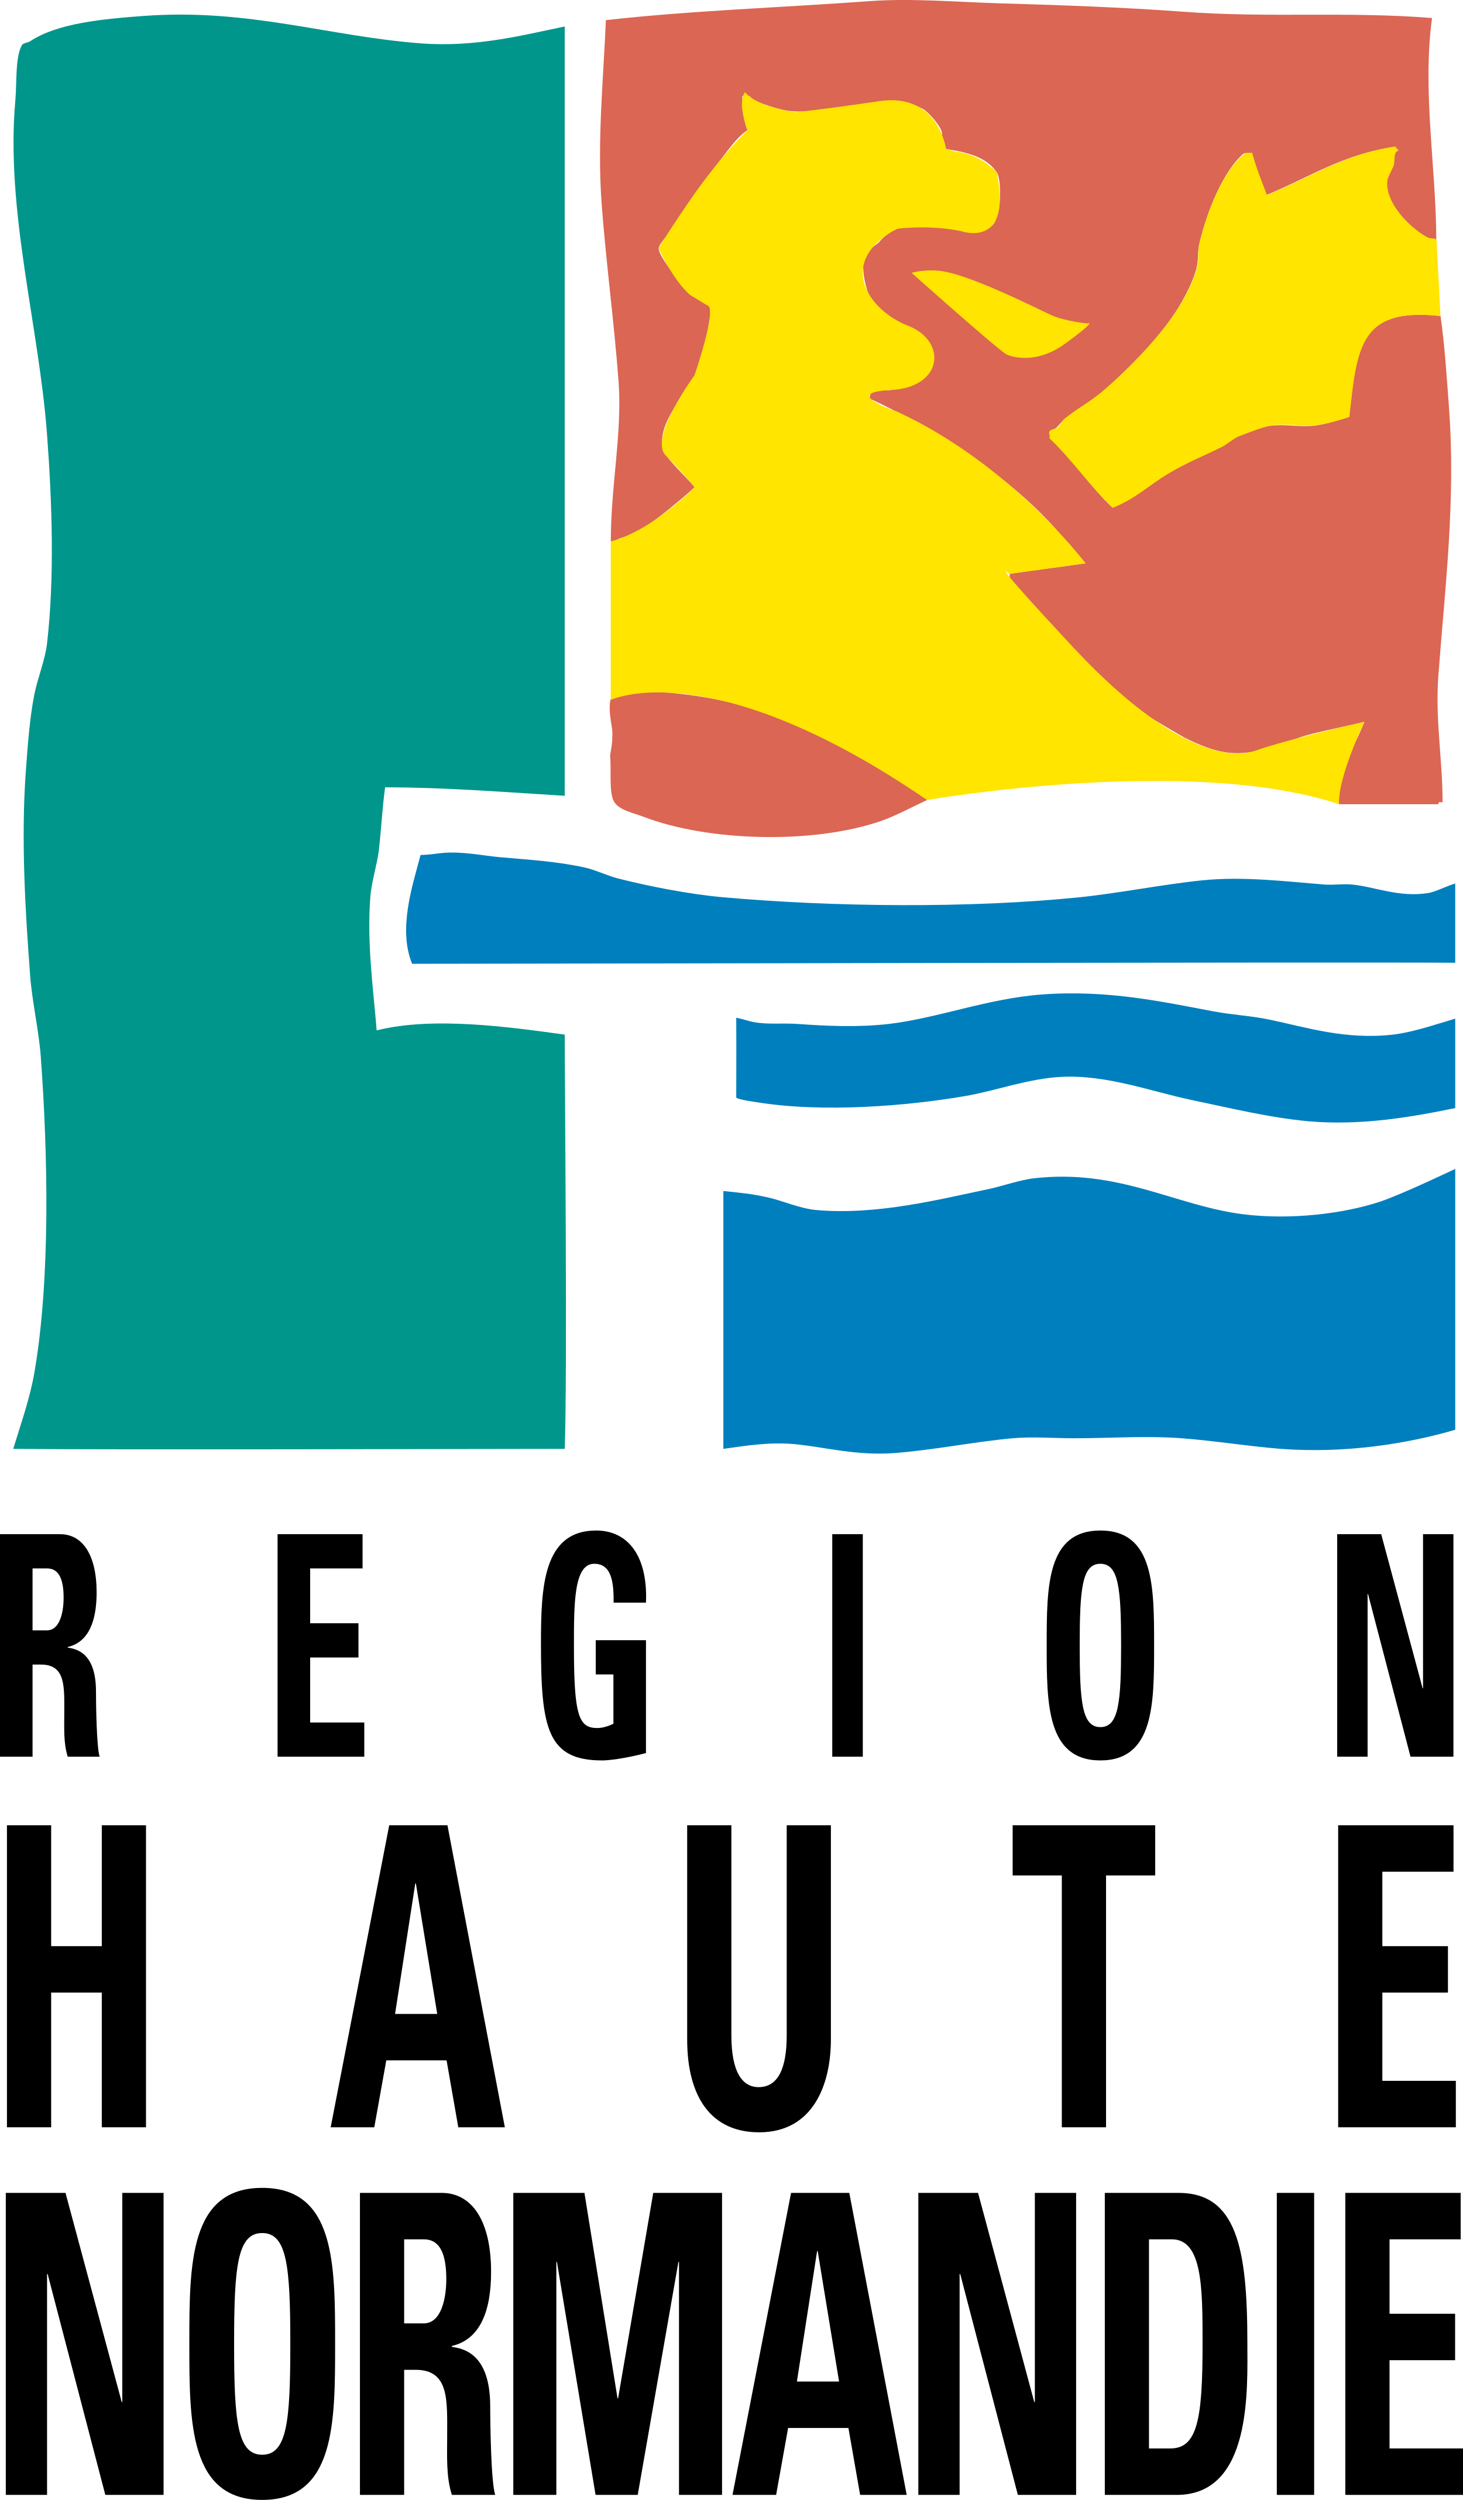 <?xml version="1.0" encoding="utf-8"?>
<!-- Generator: Adobe Illustrator 12.0.0, SVG Export Plug-In . SVG Version: 6.00 Build 51448)  -->
<!DOCTYPE svg PUBLIC "-//W3C//DTD SVG 1.1//EN" "http://www.w3.org/Graphics/SVG/1.1/DTD/svg11.dtd">
<svg  version="1.1" id="Calque_1" xmlns:x="http://ns.adobe.com/Extensibility/1.0/" xmlns:i="http://ns.adobe.com/AdobeIllustrator/10.0/" xmlns:graph="http://ns.adobe.com/Graphs/1.0/"
	 xmlns="http://www.w3.org/2000/svg" xmlns:xlink="http://www.w3.org/1999/xlink" xmlns:a="http://ns.adobe.com/AdobeSVGViewerExtensions/3.0/"
	 width="431.125" height="736.507" viewBox="0 0 431.125 736.507"
	 style="overflow:visible;enable-background:new 0 0 431.125 736.507;" xml:space="preserve">
<path style="fill:#007FBE;" d="M428.834,344.372c0,6.159,0,58.697,0,76.855c-13.988,4.11-32.273,7.045-51.336,5.629
	c-9.281-0.711-19.791-2.417-29.271-3.122c-10.468-0.796-21.268,0-31.754,0c-5.955,0-12.138-0.542-18.056,0
	c-10.878,0.958-23.311,3.489-34.864,4.357c-10.764,0.802-19.93-1.573-28.023-2.489c-8.275-0.952-15.588,0.313-22.366,1.254
	c0-25.318,0-50.673,0-75.973c5.529,0.606,7.883,0.741,13.029,1.869c4.255,0.916,9.378,3.291,14.32,3.736
	c17.917,1.597,36.498-3.191,51.059-6.229c3.579-0.753,9.063-2.661,13.077-3.11c25.041-2.902,41.675,8.055,61.642,10.583
	c13.945,1.754,29.675-0.135,40.475-3.733C413.164,351.861,428.834,344.372,428.834,344.372"/>
<path style="fill:#007FBE;" d="M307.131,292.98c19.388-1.422,35.456,2.176,50.444,4.979c6.111,1.13,10.751,1.229,16.809,2.495
	c10.431,2.179,22.087,5.955,36.117,4.357c5.853-0.681,12.753-3.067,18.334-4.704c0,8.591,0,18.643,0,26.345
	c-12.392,2.549-27.578,5.271-43.248,3.887c-11.354-1.03-23.154-3.911-34.243-6.226c-12.18-2.549-25.24-7.548-38.608-6.852
	c-9.606,0.488-19.339,4.086-28.017,5.605c-17.568,3.037-42.458,4.999-61.647,1.868c0,0-6.114-0.826-6.114-1.443
	c0-7.461,0.056-12.644,0-23.462c1.829,0.371,3.684,0.992,4.872,1.245c4.436,0.876,8.601,0.235,13.7,0.624
	c7.942,0.582,17.434,0.988,26.149,0C276.335,300.001,291.046,294.146,307.131,292.98"/>
<path style="fill:#007FBE;" d="M130.782,251.26c5.722-0.425,11.306,0.795,16.193,1.248c9.399,0.832,17.119,1.262,25.526,3.109
	c2.664,0.588,6.714,2.432,9.341,3.116c9.263,2.371,21.229,4.709,31.134,5.604c32.442,2.881,72.658,3.327,105.232,0
	c11.341-1.166,24.649-3.815,36.111-4.981c12.12-1.266,25.626,0.446,36.112,1.247c2.627,0.19,5.448-0.277,8.099,0
	c6.689,0.678,13.85,3.888,22.414,2.486c2.164-0.371,5.044-1.938,7.889-2.796c0.012,8.127,0,15.823,0,23.353
	c-28.542-0.247-278.162,0.302-307.391,0.302c-4.201-10.33,0.1-22.956,2.495-32.065C126.325,251.884,129.287,251.36,130.782,251.26"
	/>
<path style="fill:#DB6653;" d="M182.276,203.315c3.852-1.085,10.137,0.389,13.075,0.624c26.833,2.004,44.287,10.854,62.886,21.169
	c2.38,1.326,4.538,1.714,6.852,3.116c1.422,0.856,2.917,2.838,4.357,3.733c0.838,0.524,2.411,0.566,3.116,1.248
	c0.579,0.561,0,1.886,0.626,2.492c-4.338,2.001-9.196,4.665-13.704,6.226c-20.177,6.906-50.98,5.93-69.734-1.245
	c-3.038-1.166-7.148-1.925-8.721-4.357c-1.708-2.63-0.796-9.633-1.248-13.702c0,0,0.548-3.191,0.623-4.357
	c0.018-1.777,0.124-1.666,0-3.116C180.27,213.084,177.955,204.499,182.276,203.315"/>
<path style="fill:#DB6653;" d="M256.375,0.327c12.004-0.895,26.348,0.292,37.354,0.624c17.297,0.506,37.376,1.184,54.794,2.495
	C374.154,5.351,396.742,3.302,422,5.309c-2.941,21.654,1.248,44.284,1.248,65.377c-1.176-0.542-2.067-0.09-3.116-0.621
	c-4.423-2.218-12.668-9.826-11.83-16.811c0.097-0.949,1.633-3.58,1.869-4.358c0.464-1.754-0.175-3.658,1.247-4.357
	c0.596-0.313-0.801-0.524-0.626-1.245c-15.465,2.275-25.312,9.2-37.981,14.316c-1.501-3.926-3.194-8.019-4.357-12.448
	c-0.102,0-1.874,0.018-1.874,0c-6.087,5.065-10.908,17.158-13.15,26.629c-0.639,2.666-0.139,4.275-0.796,7.054
	c-1.217,4.942-4.743,11.113-7.545,15.082c-5.255,7.355-13.626,15.91-20.515,21.729c-3.622,3.038-7.605,5.252-11.27,8.272
	c-0.748,0.597-1.428,1.627-2.139,2.178c-0.735,0.524-1.44,0.567-1.754,1.386c-0.253,0.642,0.555,1.136,0.169,1.706
	c6.629,6.325,11.498,13.922,18.152,20.265c6.815-2.739,10.088-6.213,15.814-9.658c5.37-3.27,10.366-5.213,16.188-8.097
	c1.229-0.624,3.507-2.585,4.978-3.11c2.591-0.955,7.087-2.784,9.341-3.116c4.074-0.624,8.329,0.289,12.458,0
	c3.562-0.271,7.612-1.594,10.583-2.489c2.278-20.605,3.622-32.553,27.397-29.886c1.26,8.522,1.851,18.331,2.49,26.771
	c2.06,27.611-1.182,53.258-3.111,79.079c-0.988,13.018,1.242,24.809,1.242,37.362c-1.013,0.271-1.031-0.53-1.242,0.617
	c-9.787,0-19.501,0-29.266,0c-0.644-8.129,1.917-13.258,5.045-18.884c1.013-1.847,2.14-4.776,2.429-5.394
	c-5.412,1.338-10.33,2.233-16.188,3.733c-6.738,1.709-14.44,6.226-23.534,5.394c-4.882-0.47-9.499-2.591-13.133-4.381
	c-0.698-0.347-6.821-3.957-8.594-5.023c-16.132-9.769-26.932-23.112-38.8-37.085h-1.247v-1.248c-0.308-0.874-2.82-1.633-3.11-2.492
	c-0.253-0.696,0.29-1.844,0-2.486c7.684-1.148,14.748-1.989,22.414-3.116c0,0-5.184-5.882-7.148-8.22
	c-13.873-16.48-36.256-30.938-56.589-40.373c0.253-0.139,0.234-1.654,0.626-1.871c1.38-0.838,3.959-0.241,5.822-0.594
	c3.677-0.702,6.75-1.485,9.281-3.375c2.001-1.537,3.478-2.938,3.242-6.813c-0.253-3.987-16.248-12.626-16.88-13.473
	c-2.043-2.703-4.852-10.411-3.55-15.877c0.325-1.419,3.519-3.08,4.375-4.05c6.044-7.121,14.584-4.842,22.22-3.733
	c4.237,0.624,8.407,1.47,11.204-1.245c1.361-1.347,1.222-3.501,1.868-5.605c0.555-1.877,0.555-8.214-0.626-9.959
	c-2.99-4.42-8.462-5.9-14.94-6.852c-0.15-0.684-1.163-0.992-1.247-1.245c-0.411-1.148,0.252-2.567,0-3.734
	c-0.446-1.934-3.966-5.957-5.604-6.852c-9.631-5.258-26.964,1.89-39.229,0.624c-3.11-0.335-7.449-1.908-10.583-3.116l-1.248-1.247
	c-1.105-0.29-1.099,0.265-2.19-0.006c0.624,4.61,0.093,6.295,1.573,9.974c-3.357,2.362-5.642,5.9-8.221,9.158
	c-4.71,5.942-9.027,12.349-12.955,18.86c-0.813,1.344-4.942,5.373-4.978,6.849c-0.063,2.667,7.979,12.12,10.583,14.316
	c0.895,0.76,4.041,1.938,4.43,3.104c0.623,1.853-0.227,4.457-0.32,5.352c-0.723,5.583-2.26,9.974-4.11,14.587
	c-2.16,5.334-11.264,14.012-9.338,21.792c0.624,2.549,7.259,8.561,9.338,11.207c-2.739,2.586-16.645,14.527-20.379,14.684
	c-1.708,0.054-3.058,1.411-4.323,1.296c0-16.423,3.398-32.11,2.29-47.114c-1.322-17.685-3.715-35.22-4.98-52.302
	c-1.383-18.309,0.56-37.57,1.247-54.171C203.949,3.094,229.617,2.271,256.375,0.327"/>
<path style="fill:#00968B;" d="M42.505,4.685c30.767-2.251,54.403,6.054,81.569,8.097c16.148,1.205,29.732-2.375,42.34-4.981
	c0,79.155,0,152.496,0,226.648c-15.471-0.913-34.632-2.492-52.923-2.492c-0.859,6.247-1.094,12.008-1.871,18.68
	c-0.488,4.011-2.179,9.32-2.492,13.702c-1.052,13.816,0.918,27.22,1.868,39.224c16.793-4.203,39.46-0.931,55.418,1.248
	c0,13.427,0.816,100.688,0,122.046c-22.784,0-133.28,0.313-162.515,0c2.221-7.322,4.881-14.699,6.229-22.426
	c4.706-27.222,4.064-63.798,1.868-93.395c-0.566-7.374-2.591-16.423-3.116-23.661c-1.419-18.736-2.739-40.454-1.247-60.399
	c0.551-7.449,1.093-15.353,2.495-22.414c0.855-4.399,3.188-10.257,3.733-14.946c2.256-19.614,1.479-41.72,0-61.641
	C11.447,95.793,1.603,62.128,4.522,29.593c0.443-5.059-0.036-12.743,1.872-16.188c0.443-0.841,1.633-0.702,2.486-1.248
	C16.896,6.845,30.172,5.58,42.505,4.685"/>
<path d="M9.594,480.325h4.261c3.812,0,4.894-5.448,4.894-9.625c0-6.262-1.848-8.624-4.894-8.624H9.594V480.325 M9.594,517.546H0
	v-65.552h17.73c6.548,0,10.743,5.997,10.743,17.164c0,8.348-2.287,14.615-8.515,16.073v0.175c2.097,0.368,8.326,1.09,8.326,12.892
	c0,4.182,0.189,16.524,1.079,19.249h-9.404c-1.272-3.99-1.019-8.443-1.019-12.704c0-7.81,0.506-14.44-6.861-14.44H9.594V517.546z"/>
<polyline points="81.8,517.546 81.8,451.993 106.843,451.993 106.843,462.076 91.397,462.076 91.397,478.233 105.632,478.233 
	105.632,488.317 91.397,488.317 91.397,507.469 107.35,507.469 107.35,517.546 81.8,517.546 "/>
<path d="M180.824,472.153c0.069-6.08-0.636-11.444-5.714-11.444c-5.981,0-5.981,11.535-5.981,24.245
	c0,20.521,1.401,24.149,6.871,24.149c1.584,0,3.299-0.543,4.764-1.271v-14.524h-5.209v-10.078h14.804v33.232
	c-2.604,0.724-9.151,2.182-12.963,2.182c-16.146,0-17.983-9.54-17.983-34.412c0-16.531,0.566-33.321,16.266-33.321
	c9.404,0,15.256,7.533,14.681,21.243H180.824"/>
<line style="fill:none;stroke:#000000;stroke-width:9;stroke-miterlimit:10;" x1="249.757" y1="517.546" x2="249.757" y2="451.993"/>
<path d="M330.371,484.773c0-16.802-0.7-24.064-6.1-24.064c-5.405,0-6.099,7.262-6.099,24.064c0,16.797,0.694,24.059,6.099,24.059
	C329.671,508.831,330.371,501.57,330.371,484.773 M308.445,484.773c0-17.345,0-33.863,15.826-33.863
	c15.826,0,15.826,16.519,15.826,33.863c0,17.164,0,33.87-15.826,33.87C308.445,518.643,308.445,501.937,308.445,484.773z"/>
<polyline points="394.048,517.546 394.048,451.993 407.017,451.993 419.227,497.393 419.348,497.393 419.348,451.993 
	428.303,451.993 428.303,517.546 415.659,517.546 403.136,469.61 403.009,469.61 403.009,517.546 394.048,517.546 "/>
<polyline points="29.997,573.365 29.997,537.747 43.024,537.747 43.024,626.725 29.997,626.725 29.997,587.045 15.075,587.045 
	15.075,626.725 2.049,626.725 2.049,537.747 15.075,537.747 15.075,573.365 29.997,573.365 "/>
<path d="M122.549,554.887h-0.172l-5.957,38.444h12.424L122.549,554.887 M97.445,626.725l17.254-88.978h17.16l16.911,88.978h-13.72
	l-3.45-19.713h-17.767l-3.535,19.713H97.445z"/>
<path d="M244.852,537.747v63.099c0,13.312-5.256,27.361-21.13,27.361c-14.316,0-21.223-10.601-21.223-27.361v-63.099h13.026v61.87
	c0,10.969,3.279,15.283,8.028,15.283c5.689,0,8.281-5.423,8.281-15.283v-61.87H244.852"/>
<polyline points="340.422,537.747 340.422,552.536 325.935,552.536 325.935,626.725 312.904,626.725 312.904,552.536 
	298.417,552.536 298.417,537.747 340.422,537.747 "/>
<polyline points="394.337,626.725 394.337,537.747 428.327,537.747 428.327,551.433 407.36,551.433 407.36,573.365 426.688,573.365 
	426.688,587.045 407.36,587.045 407.36,613.044 429.015,613.044 429.015,626.725 394.337,626.725 "/>
<polyline points="1.708,735.03 1.708,646.053 19.303,646.053 35.867,707.675 36.039,707.675 36.039,646.053 48.204,646.053 
	48.204,735.03 31.034,735.03 14.039,669.96 13.867,669.96 13.867,735.03 1.708,735.03 "/>
<path d="M85.551,690.541c0-22.799-0.949-32.658-8.28-32.658c-7.332,0-8.284,9.859-8.284,32.658c0,22.799,0.952,32.659,8.284,32.659
	C84.603,723.2,85.551,713.34,85.551,690.541 M55.795,690.541c0-23.534,0-45.965,21.476-45.965c21.482,0,21.482,22.431,21.482,45.965
	c0,23.292,0,45.966-21.482,45.966C55.795,736.507,55.795,713.834,55.795,690.541z"/>
<path d="M119.099,684.497h5.776c5.178,0,6.642-7.389,6.642-13.055c0-8.509-2.5-11.709-6.642-11.709h-5.776V684.497 M119.099,735.03
	h-13.027v-88.977h24.068c8.886,0,14.575,8.13,14.575,23.292c0,11.33-3.104,19.84-11.557,21.811v0.247
	c2.845,0.494,11.297,1.476,11.297,17.495c0,5.671,0.259,22.438,1.47,26.131h-12.768c-1.729-5.423-1.383-11.457-1.383-17.254
	c0-10.596,0.69-19.599-9.314-19.599h-3.363V735.03z"/>
<polyline points="151.263,735.03 151.263,646.053 172.227,646.053 181.972,706.561 182.146,706.561 192.5,646.053 212.775,646.053 
	212.775,735.03 200.092,735.03 200.092,666.387 199.92,666.387 187.929,735.03 175.505,735.03 164.118,666.387 163.946,666.387 
	163.946,735.03 151.263,735.03 "/>
<path d="M240.958,663.187h-0.169l-5.954,38.444h12.427L240.958,663.187 M215.86,735.03l17.252-88.977h17.164l16.912,88.977H253.47
	l-3.454-19.719H232.25l-3.537,19.719H215.86z"/>
<polyline points="270.621,735.03 270.621,646.053 288.219,646.053 304.78,707.675 304.955,707.675 304.955,646.053 317.117,646.053 
	317.117,735.03 299.947,735.03 282.964,669.96 282.783,669.96 282.783,735.03 270.621,735.03 "/>
<path d="M338.59,721.344h6.303c7.938,0,9.486-8.499,9.486-30.803c0-16.393,0-30.808-9.051-30.808h-6.738V721.344 M325.572,646.053
	h21.732c17.086,0,20.274,16.266,20.274,43.994c0,13.681,1.471,44.983-20.792,44.983h-21.214V646.053z"/>
<line style="fill:none;stroke:#000000;stroke-width:11;stroke-miterlimit:10;" x1="381.759" y1="735.03" x2="381.759" y2="646.053"/>
<polyline points="396.446,735.03 396.446,646.053 430.442,646.053 430.442,659.733 409.476,659.733 409.476,681.664 
	428.798,681.664 428.798,695.345 409.476,695.345 409.476,721.344 431.125,721.344 431.125,735.03 396.446,735.03 "/>
<path style="fill:#FFE500;" d="M423.32,70.544c-1.164-0.542-1.591-0.096-2.64-0.621c-4.417-2.218-12.675-9.826-11.831-16.811
	c0.097-0.953,1.639-3.58,1.862-4.357c0.471-1.754-0.175-3.658,1.248-4.357c0.603-0.313-0.796-0.524-0.626-1.248
	c-15.465,2.278-25.312,9.203-37.974,14.319c-1.5-3.926-3.188-8.019-4.363-12.448c-0.091,0-1.862,0.018-1.862,0
	c-6.714,5.053-11.463,17.3-13.705,26.771c-0.639,2.666,0.036,4.068-0.621,6.849c-1.199,4.945-4.67,10.975-7.473,14.943
	c-5.249,7.356-13.656,15.977-20.545,21.796c-3.622,3.037-7.557,5.08-11.21,8.091c-0.656,0.53-1.187,1.967-1.868,2.492
	c-0.736,0.524-2.182,0.428-2.495,1.248c-0.253,0.642,0.392,1.302,0,1.865c6.642,6.325,12.029,14.205,18.683,20.548
	c6.81-2.739,10.475-6.515,16.194-9.959c5.369-3.27,10.371-5.216,16.187-8.097c1.23-0.624,3.501-2.585,4.984-3.11
	c2.58-0.958,7.081-2.784,9.341-3.116c4.062-0.624,8.324,0.289,12.445,0c3.562-0.271,7.612-1.594,10.589-2.489
	c2.278-20.605,3.073-32.411,26.849-29.745L423.32,70.544"/>
<path style="fill:#FFE500;" d="M278.788,43.916c0,0-2.163-16.712-19.666-14.118c-17.514,2.598-24.648,3.245-24.648,3.245
	s-11.029-1.295-14.916-5.84c0,0-2.49,2.113,0.702,11.11c0,0-8.493,8.35-16.923,20.675c-8.429,12.321-9.23,14.192-9.23,14.192
	s4.041,9.152,9.23,13.693l5.092,3.119c0,0,3.45-1.193-3.74,20.548c0,0-13.674,18.496-8.485,23.682
	c5.189,5.189,8.485,9.317,8.485,9.317s-12.378,12.738-24.703,15.98v46.698c0,0,29.295-14.268,93.202,29.479
	c0,0,77.226-13.442,121.413,1.241c0,0-0.958-6.123,7.474-24.278c0,0-22.962,5.234-32.044,8.479
	c-9.082,3.239-27.24-1.95-53.835-30.486s-18.726-21.582-18.726-21.582l22.414-3.116c0,0-21.847-29.136-55.578-44.706
	c0,0-17.043-5.568-1.711-6.352c15.338-0.783,16.634-14.404,4.954-18.945c-11.673-4.535-21.401-18.803-3.242-28.536
	c0,0,9.082-1.296,18.809,0.648c0,0,15.393,5.61,10.614-17.297c0,0-4.774-5.4-11.91-6.051L278.788,43.916"/>
<path style="fill:#FFE500;" d="M268.633,80.389c0,0,23.998,21.401,27.884,24.001c0,0,7.793,3.887,17.514-3.249
	c9.733-7.132,6.491-5.837,6.491-5.837s-6.714-0.594-11.029-2.591c-4.314-2.001-24.649-12.325-33.08-12.973
	C271.887,79.388,268.633,80.389,268.633,80.389"/>
</svg>
